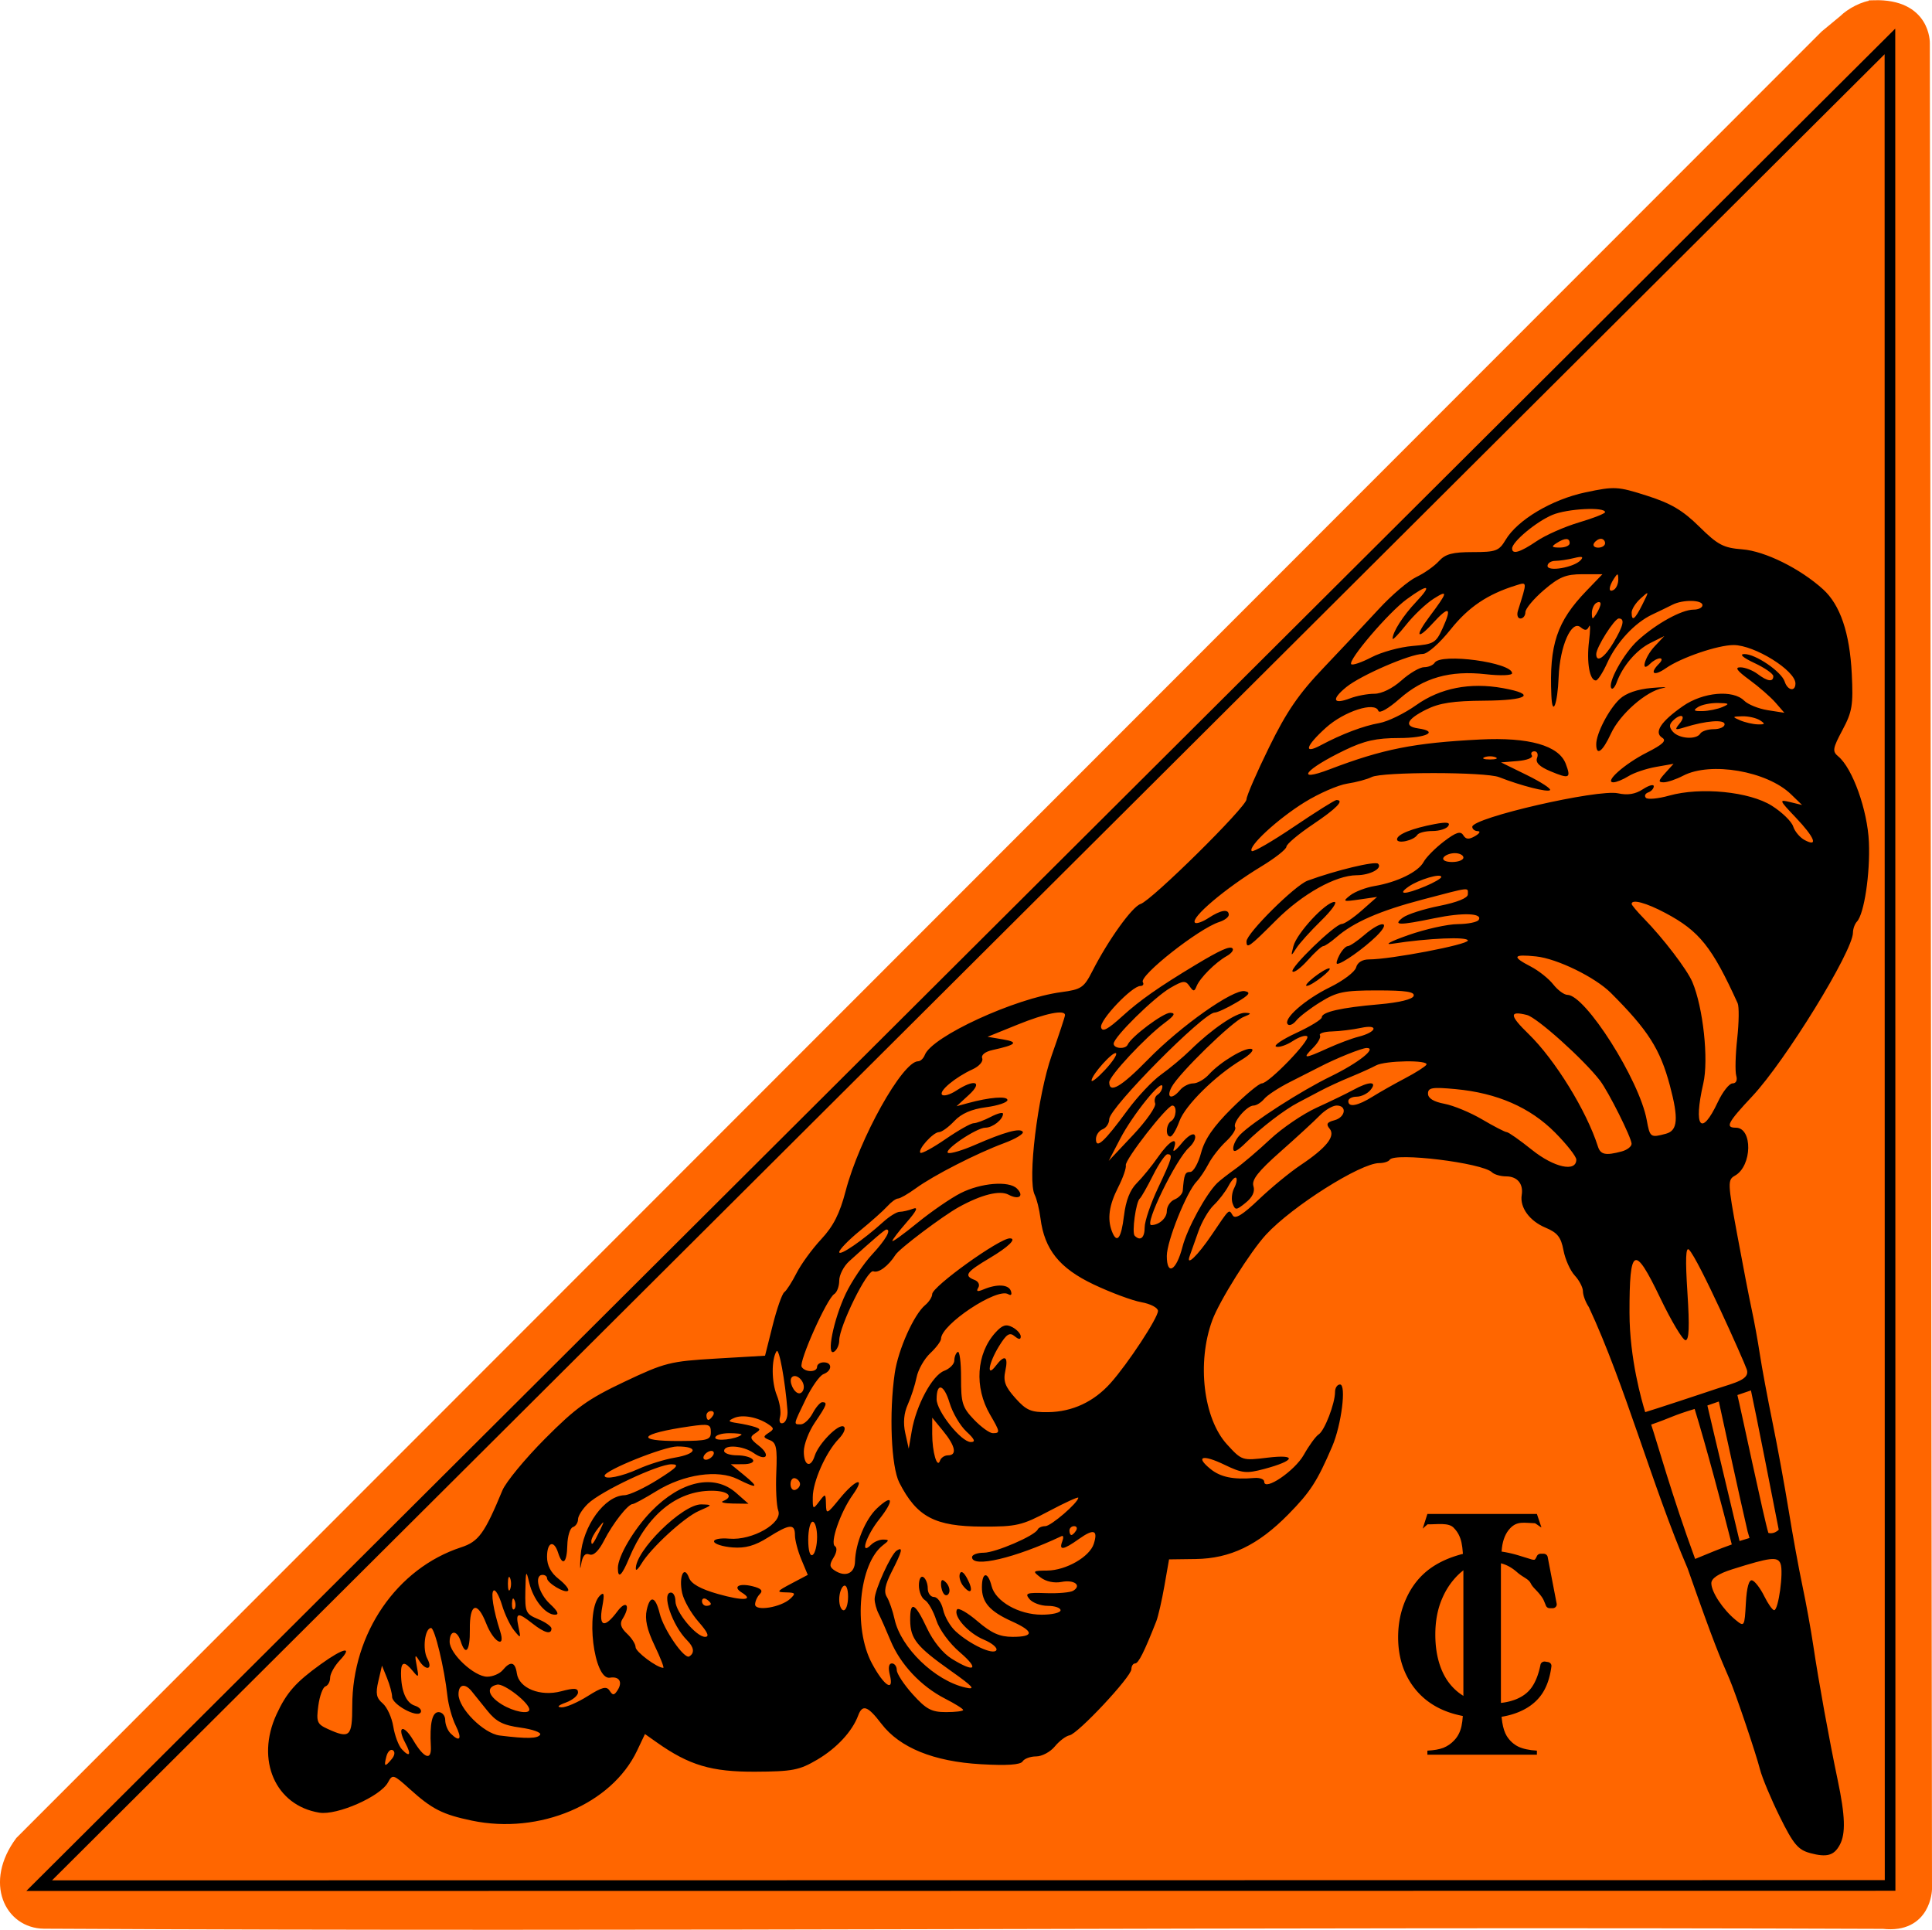 <?xml version="1.0" encoding="UTF-8" standalone="no"?>
<!-- Created with Inkscape (http://www.inkscape.org/) -->

<svg
   xmlns:dc="http://purl.org/dc/elements/1.1/"
   xmlns:cc="http://creativecommons.org/ns#"
   xmlns:rdf="http://www.w3.org/1999/02/22-rdf-syntax-ns#"
   xmlns:svg="http://www.w3.org/2000/svg"
   xmlns="http://www.w3.org/2000/svg"
   xmlns:sodipodi="http://sodipodi.sourceforge.net/DTD/sodipodi-0.dtd"
   xmlns:inkscape="http://www.inkscape.org/namespaces/inkscape"
   width="176.347mm"
   height="176.116mm"
   viewBox="0 0 624.853 624.032"
   id="svg17897"
   version="1.1"
   inkscape:version="0.91 r13725"
   sodipodi:docname="L2_1924.svg">
  <defs
     id="defs17899" />
  <sodipodi:namedview
     id="base"
     pagecolor="#ffffff"
     bordercolor="#666666"
     borderopacity="1.0"
     inkscape:pageopacity="0.0"
     inkscape:pageshadow="2"
     inkscape:zoom="0.35"
     inkscape:cx="-168.25399"
     inkscape:cy="355.50195"
     inkscape:document-units="px"
     inkscape:current-layer="layer1"
     showgrid="false"
     fit-margin-top="0"
     fit-margin-left="0"
     fit-margin-right="0"
     fit-margin-bottom="0"
     inkscape:window-width="1680"
     inkscape:window-height="997"
     inkscape:window-x="1672"
     inkscape:window-y="-8"
     inkscape:window-maximized="1" />
  <g
     inkscape:label="1. réteg"
     inkscape:groupmode="layer"
     id="layer1"
     transform="translate(115.317,-263.832)">
    <g
       id="g9012"
       transform="translate(-165.887,165.455)">
      <path
         style="opacity:1;fill:#ff6600;fill-opacity:1;fill-rule:nonzero;stroke:#ff6600;stroke-width:3.347;stroke-linejoin:miter;stroke-miterlimit:4;stroke-dasharray:none;stroke-dashoffset:0;stroke-opacity:1"
         d="m 656.61,100.121 c -3.139,0.129 -7.506,2.476 -9.728,4.698 l -6.05,5.009 C 446.264,304.491 251.696,499.154 57.126,693.814 c -9.927,13.408 -3.396,26.475 7.697,26.574 200.71,1.062 396.9,-0.718 594.829,0.053 13.892,1.535 14.097,-11.183 14.097,-11.183 l -0.698,-596.866 c 0,0 0.389,-12.763 -16.441,-12.271 z"
         id="path9014"
         inkscape:connector-curvature="0"
         sodipodi:nodetypes="ccccccccc" />
      <g
         style="fill:#000000"
         transform="matrix(1.419,0,0,1.46,46.243,-539.565)"
         id="g9016">
        <g
           style="font-style:normal;font-variant:normal;font-weight:normal;font-stretch:normal;font-size:80px;line-height:125%;font-family:'Baskerville Old Face';-inkscape-font-specification:'Baskerville Old Face';letter-spacing:0px;word-spacing:0px;fill:#000000;fill-opacity:1;stroke:none;stroke-width:1px;stroke-linecap:butt;stroke-linejoin:miter;stroke-opacity:1"
           id="g9018">
          <path
             style="fill:#000000"
             d="m 353.344,772.27 1.031,2.974 c -0.143,0.008 -1.359,-0.935 -1.496,-0.925 -2.474,-0.065 -4.015,-0.53 -5.628,1.115 -1.016,1.042 -1.641,2.487 -1.875,4.336 -0.156,1.38 -0.234,2.969 -0.234,4.766 l 0,28.789 c 0,2.161 0.104,3.867 0.312,5.117 0.208,1.25 0.547,2.253 1.016,3.008 0.677,1.042 1.549,1.823 2.617,2.344 1.068,0.495 2.487,0.794 4.258,0.898 l 0,0.898 -24.961,0 0,-0.898 c 1.51,-0.078 2.721,-0.286 3.633,-0.625 0.938,-0.365 1.758,-0.911 2.461,-1.641 0.833,-0.833 1.393,-1.888 1.68,-3.164 0.286,-1.276 0.43,-3.255 0.43,-5.938 l 0,-28.789 c 0,-2.682 -0.143,-4.661 -0.43,-5.938 -0.286,-1.276 -0.846,-2.331 -1.68,-3.164 -1.146,-1.38 -4.012,-0.801 -6.051,-0.877 -0.029,-0.002 -1.114,0.966 -1.114,0.966 l 1.071,-3.253 z"
             id="path9020"
             inkscape:connector-curvature="0"
             sodipodi:nodetypes="cccccsssccccccccssssccccc" />
        </g>
        <g
           style="font-style:normal;font-variant:normal;font-weight:normal;font-stretch:normal;font-size:50.512px;line-height:125%;font-family:'Baskerville Old Face';-inkscape-font-specification:'Baskerville Old Face';letter-spacing:0px;word-spacing:0px;fill:#000000;fill-opacity:1;stroke:none;stroke-width:1px;stroke-linecap:butt;stroke-linejoin:miter;stroke-opacity:1"
           id="g9022">
          <path
             transform="matrix(1.104,0,0,1,-37.127,0)"
             d="m 343.676,780.391 c -2.185,10e-6 -4.371,0.371 -6.541,1.105 -2.151,0.717 -4.025,1.699 -5.607,2.951 a 0.856,0.856 0 0 0 -0.002,0.002 c -2.059,1.64 -3.658,3.814 -4.791,6.475 -1.133,2.644 -1.697,5.537 -1.697,8.648 0,4.065 0.969,7.633 2.926,10.629 a 0.856,0.856 0 0 0 0.002,0.002 c 1.958,2.981 4.722,5.074 8.191,6.213 a 0.856,0.856 0 0 0 0.002,0.002 c 2.159,0.703 4.423,1.053 6.777,1.053 2.523,0 4.776,-0.401 6.74,-1.225 l 0.004,-0.002 c 1.98,-0.824 3.581,-2.044 4.73,-3.643 1.214,-1.685 1.951,-3.893 2.275,-6.59 a 0.856,0.856 0 0 0 -0.705,-0.945 l -0.568,-0.098 a 0.856,0.856 0 0 0 -0.986,0.689 c -0.412,2.236 -1.074,3.96 -1.932,5.188 a 0.856,0.856 0 0 0 -0.002,0.002 c -0.725,1.044 -1.739,1.861 -3.111,2.465 -1.377,0.59 -2.942,0.893 -4.719,0.893 -3.551,0 -6.267,-1.182 -8.383,-3.604 a 0.856,0.856 0 0 0 -0.002,-0.004 c -1.143,-1.295 -2.023,-2.917 -2.635,-4.893 -0.612,-1.976 -0.926,-4.214 -0.926,-6.725 0,-2.954 0.456,-5.559 1.348,-7.828 a 0.856,0.856 0 0 0 0.002,-0.002 c 0.63,-1.622 1.434,-3.051 2.414,-4.295 a 0.856,0.856 0 0 0 0.004,-0.004 c 0.982,-1.263 2.02,-2.201 3.111,-2.844 a 0.856,0.856 0 0 0 0.002,-0.002 c 1.218,-0.719 2.664,-1.09 4.398,-1.09 1.142,0 2.14,0.182 3.012,0.531 0.87,0.348 1.735,0.914 2.592,1.725 0.686,0.649 1.341,1.034 1.822,1.381 0.481,0.347 0.783,0.622 1.027,1.148 a 0.856,0.856 0 0 0 0.002,0.002 c 0.318,0.68 0.853,1.166 1.396,1.816 0.544,0.651 1.07,1.375 1.291,1.98 a 0.856,0.856 0 0 0 0.01,0.025 c 0.094,0.235 0.232,0.594 0.412,1.07 a 0.856,0.856 0 0 0 0.801,0.553 l 0.568,0 a 0.856,0.856 0 0 0 0.842,-1.006 l -1.859,-10.355 a 0.856,0.856 0 0 0 -0.842,-0.705 l -0.592,0 a 0.856,0.856 0 0 0 -0.785,0.514 c -0.147,0.338 -0.268,0.557 -0.322,0.639 -0.128,0.167 -0.156,0.18 -0.322,0.18 -0.152,0 -0.407,-0.045 -0.736,-0.168 a 0.856,0.856 0 0 0 -0.033,-0.012 l -2.014,-0.664 -0.008,-0.002 c -2.291,-0.78 -4.486,-1.178 -6.582,-1.178 z"
             id="path9024"
             style="fill:#000000"
             inkscape:original="M 343.67578 781.24609 C 341.58755 781.24609 339.49839 781.5996 337.41016 782.30664 C 335.33837 782.99723 333.55488 783.93526 332.05859 785.11914 C 330.11834 786.66476 328.60671 788.71114 327.52148 791.25977 C 326.43626 793.79196 325.89258 796.56324 325.89258 799.57227 C 325.89258 803.5021 326.82166 806.88782 328.67969 809.73242 C 330.53772 812.56058 333.11884 814.5183 336.42383 815.60352 C 338.49562 816.27767 340.66645 816.61523 342.93555 816.61523 C 345.36908 816.61523 347.50607 816.22789 349.34766 815.45508 C 351.20569 814.68227 352.66251 813.56497 353.71484 812.10156 C 354.81651 810.57238 355.52353 808.50812 355.83594 805.91016 L 355.26758 805.8125 C 354.84007 808.13093 354.14899 809.97119 353.19531 811.33594 C 352.37317 812.51982 351.21504 813.4419 349.71875 814.09961 C 348.22246 814.74088 346.53658 815.06055 344.66211 815.06055 C 340.91316 815.06055 337.90388 813.76202 335.63477 811.16406 C 334.40156 809.76643 333.46549 808.03077 332.82422 805.95898 C 332.18295 803.88719 331.86133 801.56199 331.86133 798.98047 C 331.86133 795.93856 332.33034 793.22404 333.26758 790.83984 C 333.92529 789.14623 334.7727 787.64159 335.80859 786.32617 C 336.84448 784.9943 337.96178 783.97657 339.16211 783.26953 C 340.52686 782.46384 342.13806 782.06055 343.99609 782.06055 C 345.2293 782.06055 346.3396 782.25771 347.32617 782.65234 C 348.31274 783.04697 349.26671 783.67931 350.1875 784.55078 C 351.40427 785.70177 352.58529 785.95864 353.22656 787.33984 C 353.5883 788.11264 355.36786 789.62852 355.94336 791.20703 C 356.04201 791.45367 356.18046 791.81613 356.36133 792.29297 L 356.92969 792.29297 L 355.07031 781.9375 L 354.47852 781.9375 C 354.31409 782.31568 354.17369 782.58557 354.05859 782.75 C 353.79551 783.0953 353.4599 783.26953 353.04883 783.26953 C 352.75286 783.26953 352.40635 783.19487 352.01172 783.04688 L 349.99023 782.38086 C 347.77046 781.62449 345.66535 781.24609 343.67578 781.24609 z "
             inkscape:radius="0.85619277"
             sodipodi:type="inkscape:offset" />
        </g>
      </g>
      <path
         inkscape:connector-curvature="0"
         id="path9026"
         d="m 635.976,697.592 c -3.86,-1.035 -5.406,-2.887 -9.759,-11.695 -2.845,-5.756 -5.737,-12.672 -6.428,-15.368 -1.348,-5.265 -7.86,-24.532 -9.883,-29.243 -3.176,-7.396 -4.679,-10.543 -13.518,-35.729 -11.367,-26.462 -20.219,-59.341 -31.945,-84.501 -1.052,-1.553 -1.912,-3.848 -1.912,-5.099 0,-1.251 -1.192,-3.555 -2.65,-5.119 -1.457,-1.564 -3.098,-5.233 -3.646,-8.153 -0.799,-4.258 -1.952,-5.708 -5.825,-7.327 -5.147,-2.151 -8.341,-6.537 -7.682,-10.549 0.595,-3.622 -1.421,-6.029 -5.051,-6.029 -1.765,0 -3.821,-0.595 -4.569,-1.322 -3.142,-3.053 -31.547,-6.529 -33.081,-4.047 -0.365,0.591 -1.894,1.074 -3.399,1.074 -6.038,0 -28.159,13.98 -36.594,23.127 -5.104,5.535 -15.073,21.418 -17.386,27.701 -5.037,13.682 -2.882,31.795 4.779,40.159 4.788,5.227 4.907,5.266 13.077,4.271 9.67,-1.178 9.045,0.96 -1.068,3.654 -5.759,1.534 -7.128,1.391 -12.777,-1.338 -7.181,-3.47 -9.645,-2.75 -4.597,1.342 3.262,2.644 7.384,3.491 14.159,2.909 1.772,-0.152 3.221,0.381 3.221,1.186 0,3.225 9.878,-3.467 12.805,-8.675 1.702,-3.029 3.87,-6.004 4.818,-6.61 1.912,-1.224 5.286,-9.989 5.286,-13.733 0,-1.322 0.727,-2.404 1.616,-2.404 2.102,0 0.447,13.088 -2.533,20.028 -4.869,11.339 -7.056,14.721 -14.236,22.016 -9.769,9.926 -18.755,14.246 -29.945,14.396 l -8.587,0.115 -1.505,8.591 c -0.828,4.725 -2.012,9.879 -2.631,11.454 -3.872,9.844 -5.758,13.602 -6.828,13.602 -0.668,0 -1.214,0.835 -1.214,1.856 0,2.434 -17.277,20.903 -20.01,21.391 -1.162,0.208 -3.303,1.827 -4.757,3.599 -1.454,1.772 -4.17,3.221 -6.035,3.221 -1.865,0 -3.841,0.729 -4.392,1.619 -0.677,1.096 -5.039,1.389 -13.5,0.906 -15.261,-0.87 -26.26,-5.346 -32.167,-13.091 -4.402,-5.771 -6.121,-6.385 -7.5,-2.679 -1.921,5.163 -6.936,10.577 -13.235,14.29 -5.789,3.412 -7.998,3.84 -20.105,3.899 -14.104,0.069 -21.324,-2.08 -31.772,-9.458 l -3.853,-2.72 -2.543,5.359 c -8.226,17.336 -31.556,27.215 -53.448,22.634 -9.507,-1.989 -12.886,-3.708 -20.095,-10.221 -5.263,-4.755 -5.573,-4.849 -7.024,-2.139 -2.433,4.546 -16.448,10.724 -22.209,9.789 -14.237,-2.31 -20.654,-17.048 -13.842,-31.79 3.251,-7.035 6.203,-10.379 14.329,-16.227 7.384,-5.314 10.561,-5.948 6.12,-1.22 -1.712,1.823 -3.113,4.346 -3.113,5.608 0,1.262 -0.686,2.523 -1.524,2.802 -0.838,0.279 -1.872,3.099 -2.296,6.265 -0.695,5.185 -0.395,5.929 3.023,7.486 7.169,3.266 7.956,2.532 7.956,-7.426 0,-23.501 14.419,-44.511 35.204,-51.298 5.674,-1.852 7.577,-4.476 13.358,-18.413 1.116,-2.691 7.318,-10.211 13.783,-16.711 9.982,-10.037 13.848,-12.811 25.648,-18.401 13.111,-6.211 14.785,-6.634 29.703,-7.51 l 15.809,-0.928 2.462,-9.798 c 1.354,-5.389 3.047,-10.221 3.763,-10.738 0.715,-0.517 2.499,-3.3 3.964,-6.185 1.465,-2.884 5.056,-7.809 7.979,-10.944 3.927,-4.211 5.985,-8.264 7.879,-15.517 4.445,-17.019 18.412,-42.031 23.47,-42.031 0.754,0 1.725,-0.923 2.158,-2.051 2.291,-5.969 29.132,-18.317 44.149,-20.309 6.453,-0.856 7.307,-1.431 10.022,-6.753 5.152,-10.098 12.895,-20.886 15.609,-21.747 3.596,-1.141 34.259,-31.427 34.259,-33.838 0,-1.069 3.283,-8.637 7.296,-16.816 5.689,-11.597 9.581,-17.27 17.675,-25.762 5.708,-5.989 13.744,-14.542 17.857,-19.005 4.113,-4.464 9.562,-9.105 12.11,-10.314 2.548,-1.209 5.825,-3.517 7.284,-5.128 2.09,-2.31 4.407,-2.93 10.94,-2.93 7.519,0 8.505,-0.365 10.63,-3.937 3.855,-6.481 14.962,-13.084 25.883,-15.388 9.392,-1.982 10.372,-1.927 19.872,1.104 7.745,2.471 11.544,4.718 16.888,9.986 6.013,5.928 7.795,6.868 13.93,7.347 7.314,0.571 18.683,6.197 26.101,12.916 5.556,5.033 8.639,14.103 9.295,27.347 0.5,10.1 0.145,12.246 -3.007,18.157 -3.189,5.98 -3.335,6.901 -1.358,8.541 4.618,3.832 9.461,17.382 9.904,27.71 0.436,10.162 -1.527,23.218 -3.865,25.7 -0.705,0.748 -1.286,2.359 -1.292,3.579 -0.03,6.016 -21.878,41.518 -32.553,52.896 -7.974,8.5 -8.853,10.173 -5.343,10.173 5.518,0 5.308,12.387 -0.263,15.505 -2.409,1.348 -2.373,2.293 0.726,19.087 1.793,9.718 3.909,20.645 4.701,24.284 0.792,3.639 1.966,10.082 2.608,14.318 0.642,4.236 2.486,14.145 4.098,22.02 1.612,7.875 3.973,20.761 5.248,28.636 1.275,7.875 3.276,18.828 4.446,24.34 1.17,5.512 2.749,14.21 3.51,19.329 1.701,11.451 5.138,30.379 7.898,43.487 2.422,11.504 2.609,17.263 0.68,20.869 -1.876,3.506 -4.184,4.15 -9.638,2.688 z M 177.278,667.186 c 0.989,-1.192 1.128,-2.359 0.338,-2.847 -0.736,-0.455 -1.674,0.454 -2.083,2.02 -0.882,3.374 -0.513,3.549 1.745,0.827 z m 4.424,-5.095 c -2.939,-5.492 -0.671,-6.389 2.512,-0.994 3.501,5.934 5.963,6.807 5.705,2.024 -0.403,-7.461 0.416,-11.096 2.498,-11.096 1.181,0 2.148,1.16 2.148,2.577 0,1.417 0.773,3.35 1.718,4.295 3.043,3.043 3.848,1.834 1.676,-2.518 -1.162,-2.33 -2.376,-6.679 -2.697,-9.664 -0.952,-8.853 -4.093,-21.894 -5.274,-21.894 -2.005,0 -2.851,6.846 -1.223,9.889 1.967,3.675 -0.534,4.123 -2.741,0.491 -1.221,-2.009 -1.358,-1.655 -0.689,1.79 0.754,3.889 0.64,4.059 -1.212,1.79 -2.747,-3.365 -3.881,-3.155 -3.858,0.716 0.035,5.739 1.661,9.55 4.451,10.436 1.501,0.477 2.362,1.462 1.912,2.19 -1.146,1.854 -9.246,-2.572 -9.246,-5.053 0,-1.11 -0.736,-3.831 -1.636,-6.048 l -1.636,-4.031 -1.172,5.011 c -0.94,4.019 -0.663,5.444 1.397,7.194 1.413,1.201 2.955,4.564 3.427,7.473 0.472,2.91 1.708,6.211 2.745,7.337 2.574,2.792 3.187,1.807 1.194,-1.917 z m 43.563,-2.772 c 0.441,-0.713 -2.413,-1.739 -6.342,-2.28 -5.667,-0.779 -7.892,-1.917 -10.761,-5.504 -1.989,-2.487 -4.277,-5.327 -5.084,-6.311 -2.181,-2.662 -4.217,-2.167 -4.217,1.024 0,4.559 8.117,12.688 13.317,13.337 8.762,1.094 12.29,1.022 13.087,-0.267 z m -3.496,-8.119 c 0,-2.17 -8.171,-8.521 -10.38,-8.068 -3.69,0.756 -3.052,3.597 1.432,6.377 3.839,2.38 8.949,3.346 8.949,1.691 z m 140.314,0.139 c 0,-0.378 -2.625,-2.026 -5.833,-3.663 -7.781,-3.969 -14.464,-11.067 -17.636,-18.728 -1.428,-3.45 -3.175,-7.392 -3.882,-8.76 -0.707,-1.367 -1.285,-3.497 -1.285,-4.732 0,-2.922 5.299,-14.541 7.155,-15.688 2.123,-1.312 1.775,0.161 -1.599,6.776 -2.19,4.293 -2.639,6.581 -1.614,8.223 0.781,1.251 1.91,4.502 2.508,7.225 2.025,9.222 13.053,19.857 22.901,22.086 3.494,0.791 2.605,-0.225 -4.769,-5.447 -11.018,-7.802 -13.024,-10.304 -13.083,-16.314 -0.063,-6.47 1.543,-5.728 5.397,2.493 2.004,4.276 5.155,8.179 8.044,9.964 7.523,4.65 9.066,3.415 2.624,-2.099 -3.389,-2.901 -6.618,-7.299 -7.619,-10.38 -0.956,-2.94 -2.613,-5.861 -3.683,-6.491 -1.07,-0.63 -1.945,-2.762 -1.945,-4.738 0,-2.031 0.623,-3.208 1.432,-2.708 0.787,0.487 1.432,2.135 1.432,3.664 0,1.528 0.915,2.779 2.034,2.779 1.119,0 2.441,1.852 2.938,4.116 0.497,2.264 2.32,5.41 4.051,6.991 4.659,4.257 12.142,7.737 13.146,6.112 0.47,-0.761 -1.342,-2.301 -4.027,-3.423 -5.082,-2.123 -9.986,-7.64 -8.675,-9.76 0.416,-0.673 3.405,1.042 6.641,3.813 4.504,3.855 7.167,5.037 11.354,5.037 7.025,0 6.949,-1.761 -0.215,-4.992 -7.222,-3.257 -9.769,-6.165 -9.734,-11.115 0.034,-4.937 1.924,-5.126 3.132,-0.314 1.242,4.951 8.779,9.25 16.224,9.257 3.347,0.003 6.085,-0.639 6.085,-1.426 0,-0.787 -1.854,-1.432 -4.12,-1.432 -2.266,0 -4.935,-0.982 -5.93,-2.181 -1.584,-1.909 -0.917,-2.15 5.334,-1.928 3.929,0.139 7.897,-0.213 8.817,-0.781 2.833,-1.751 0.303,-3.649 -3.798,-2.848 -2.337,0.456 -5.021,-0.114 -6.745,-1.433 -2.74,-2.096 -2.647,-2.193 2.148,-2.242 6.076,-0.062 13.705,-4.446 15.037,-8.64 1.43,-4.506 -0.015,-4.982 -4.795,-1.579 -5.042,3.59 -6.558,3.814 -5.4,0.798 0.469,-1.222 0.377,-1.997 -0.205,-1.722 -15.058,7.118 -28.977,10.388 -28.977,6.808 0,-0.787 1.701,-1.432 3.781,-1.432 3.789,0 16.561,-5.5 17.457,-7.517 0.263,-0.591 1.368,-1.074 2.456,-1.074 1.833,0 10.668,-7.615 10.668,-9.195 0,-0.386 -4.276,1.568 -9.503,4.34 -8.721,4.626 -10.489,5.038 -21.48,4.997 -15.442,-0.057 -21.208,-3.103 -26.896,-14.206 -2.64,-5.152 -3.362,-22.535 -1.474,-35.451 1.111,-7.598 6.196,-18.953 9.845,-21.981 1.243,-1.031 2.259,-2.625 2.259,-3.542 0,-2.432 21.713,-18.028 25.1,-18.028 2.406,0 -0.406,2.754 -6.515,6.381 -7.615,4.521 -8.432,5.699 -4.892,7.058 1.272,0.488 1.789,1.587 1.197,2.544 -0.74,1.197 -0.247,1.351 1.699,0.532 4.398,-1.85 8.124,-1.637 8.866,0.507 0.406,1.172 0.05,1.595 -0.866,1.028 -3.594,-2.221 -21.725,9.811 -21.725,14.417 0,0.768 -1.577,2.877 -3.505,4.688 -1.928,1.811 -3.909,5.306 -4.402,7.766 -0.493,2.46 -1.768,6.406 -2.832,8.769 -1.287,2.857 -1.563,5.973 -0.824,9.307 l 1.111,5.011 0.983,-5.727 c 1.423,-8.297 6.634,-17.978 10.459,-19.433 1.819,-0.691 3.307,-2.202 3.307,-3.356 0,-1.154 0.495,-2.404 1.099,-2.778 0.605,-0.374 1.088,3.41 1.074,8.408 -0.023,8.12 0.422,9.556 4.18,13.481 2.313,2.416 5.051,4.393 6.085,4.393 2.45,0 2.392,-0.391 -0.885,-6.003 -5.152,-8.823 -4.443,-19.688 1.729,-26.514 2.231,-2.468 3.451,-2.851 5.529,-1.739 1.466,0.785 2.666,2.127 2.666,2.984 0,1.072 -0.622,1.04 -1.999,-0.102 -1.6,-1.328 -2.599,-0.687 -5.011,3.215 -3.392,5.488 -4.203,10.519 -1.019,6.326 2.828,-3.726 4.079,-3.04 3.045,1.669 -0.734,3.342 -0.088,5.102 3.234,8.821 3.565,3.99 5.067,4.632 10.641,4.548 7.837,-0.118 14.775,-3.362 20.198,-9.443 5.601,-6.281 15.297,-21.044 15.297,-23.291 0,-1.025 -2.41,-2.291 -5.369,-2.819 -2.953,-0.527 -9.912,-3.117 -15.465,-5.755 -11.034,-5.243 -15.876,-11.272 -17.17,-21.378 -0.364,-2.845 -1.203,-6.255 -1.864,-7.577 -2.394,-4.79 0.948,-32.216 5.496,-45.102 2.367,-6.707 4.304,-12.569 4.304,-13.026 0,-1.863 -6.247,-0.608 -15.377,3.09 l -9.68,3.92 5.011,0.846 c 5.154,0.87 4.304,1.739 -3.352,3.424 -2.462,0.542 -3.794,1.608 -3.375,2.701 0.381,0.993 -1.01,2.583 -3.091,3.533 -5.606,2.559 -11.044,7.088 -9.893,8.239 0.554,0.554 2.616,-0.046 4.582,-1.334 5.911,-3.873 8.772,-2.932 4.112,1.352 l -4.017,3.694 3.579,-0.979 c 7.097,-1.942 12.886,-2.401 12.886,-1.022 0,0.772 -3.117,1.817 -6.927,2.323 -4.718,0.626 -7.993,2.054 -10.272,4.48 -1.84,1.959 -4.056,3.561 -4.925,3.561 -1.884,0 -7.017,5.699 -6.026,6.69 0.38,0.38 4.042,-1.614 8.138,-4.431 4.096,-2.817 8.18,-5.127 9.076,-5.131 0.896,-0.004 3.401,-0.933 5.566,-2.063 2.166,-1.13 3.937,-1.577 3.937,-0.993 0,1.846 -3.349,4.497 -5.681,4.497 -2.933,0 -13.994,7.521 -12.026,8.177 0.831,0.277 4.672,-0.875 8.535,-2.56 9.708,-4.233 14.734,-5.61 15.567,-4.263 0.388,0.629 -2.341,2.275 -6.066,3.659 -8.875,3.298 -22.788,10.411 -28.511,14.578 -2.507,1.825 -5.102,3.318 -5.767,3.318 -0.665,0 -2.222,1.128 -3.461,2.506 -1.238,1.378 -5.247,4.954 -8.909,7.946 -3.662,2.992 -6.657,6.085 -6.657,6.874 0,1.443 7.683,-3.826 14.303,-9.809 1.961,-1.772 4.324,-3.221 5.252,-3.221 0.928,0 2.867,-0.445 4.31,-0.989 1.797,-0.678 1.157,0.691 -2.031,4.345 -2.559,2.934 -4.653,5.669 -4.653,6.079 0,0.41 3.659,-2.236 8.13,-5.878 4.472,-3.643 10.736,-7.952 13.921,-9.577 6.56,-3.347 15.658,-4.092 18.255,-1.495 2.423,2.423 0.602,3.759 -2.708,1.987 -2.845,-1.523 -8.791,-0.042 -16.121,4.015 -5.219,2.888 -19.145,13.38 -20.434,15.394 -2.348,3.67 -5.496,6.014 -7.198,5.361 -1.907,-0.732 -11.026,17.769 -11.026,22.371 0,1.432 -0.742,3.063 -1.65,3.624 -2.611,1.614 -0.197,-10.434 3.757,-18.748 1.872,-3.937 5.708,-9.646 8.523,-12.686 4.442,-4.796 6.315,-8.075 4.612,-8.075 -0.474,0 -4.432,3.38 -12.021,10.264 -1.772,1.607 -3.221,4.428 -3.221,6.267 0,1.84 -0.728,3.794 -1.617,4.344 -2.391,1.477 -11.533,21.924 -10.53,23.548 1.131,1.83 4.988,1.801 4.988,-0.038 0,-0.787 0.966,-1.432 2.148,-1.432 2.826,0 2.764,2.717 -0.086,3.811 -1.229,0.472 -3.806,4.116 -5.727,8.098 -4.091,8.481 -4.024,8.136 -1.587,8.136 1.048,0 2.768,-1.611 3.821,-3.579 1.054,-1.969 2.451,-3.579 3.105,-3.579 1.806,0 1.497,0.852 -2.39,6.579 -1.969,2.901 -3.579,7.118 -3.579,9.37 0,4.621 2.225,5.499 3.529,1.392 1.254,-3.951 7.706,-10.487 9.349,-9.471 0.81,0.5 0.123,2.213 -1.61,4.018 -4.146,4.317 -8.334,13.728 -8.372,18.811 -0.03,4.008 0.07,4.077 2.071,1.432 2.031,-2.685 2.105,-2.658 2.196,0.8 0.09,3.451 0.252,3.386 4.48,-1.79 5.169,-6.327 8.516,-7.264 4.176,-1.168 -3.986,5.597 -7.433,15.548 -5.747,16.589 0.773,0.478 0.592,2.004 -0.435,3.66 -1.439,2.323 -1.369,3.094 0.387,4.227 3.474,2.243 6.436,0.918 6.536,-2.925 0.155,-5.92 3.361,-13.681 7.101,-17.196 5.222,-4.906 5.66,-2.653 0.698,3.59 -4.239,5.334 -6.326,11.915 -2.596,8.184 0.945,-0.945 2.717,-1.698 3.937,-1.673 1.97,0.04 1.962,0.242 -0.066,1.79 -7.777,5.935 -9.749,26.756 -3.618,38.218 3.937,7.36 7.254,9.504 5.811,3.756 -0.585,-2.329 -0.34,-3.72 0.653,-3.72 0.873,0 1.587,0.965 1.587,2.144 0,1.179 2.33,4.723 5.178,7.875 4.35,4.814 6.067,5.731 10.738,5.731 3.058,0 5.561,-0.309 5.561,-0.687 z m -6.115,-37.404 c -0.574,-0.574 -1.044,-2.032 -1.044,-3.239 0,-1.612 0.424,-1.772 1.593,-0.603 0.876,0.876 1.346,2.334 1.044,3.239 -0.302,0.906 -1.019,1.177 -1.593,0.603 z m 6.184,-2.632 c -0.974,-1.174 -1.496,-2.959 -1.16,-3.968 0.387,-1.161 1.268,-0.607 2.399,1.506 2.105,3.933 1.303,5.525 -1.239,2.462 z m -121.552,35.575 c 4.71,-2.973 6.136,-3.331 7.13,-1.79 1.029,1.595 1.473,1.569 2.58,-0.152 1.709,-2.658 0.548,-4.552 -2.478,-4.044 -5.228,0.878 -8.011,-21.877 -3.246,-26.534 1.369,-1.338 1.532,-0.547 0.759,3.664 -1.187,6.46 0.726,7.019 4.894,1.432 2.947,-3.951 4.366,-1.827 1.65,2.469 -0.941,1.487 -0.511,2.879 1.454,4.709 1.534,1.429 2.789,3.4 2.789,4.381 0,1.504 6.947,6.696 8.961,6.696 0.354,0 -0.916,-3.259 -2.822,-7.242 -2.452,-5.124 -3.195,-8.478 -2.538,-11.467 1.083,-4.93 2.838,-4.447 4.206,1.156 1.261,5.162 7.942,14.859 9.552,13.864 1.8,-1.113 1.549,-2.971 -0.708,-5.227 -4.827,-4.827 -8.398,-15.424 -5.197,-15.424 0.787,0 1.432,1.239 1.432,2.754 0,3.478 6.701,11.564 9.582,11.564 1.521,0 0.883,-1.465 -2.138,-4.905 -2.369,-2.698 -4.738,-6.87 -5.266,-9.272 -1.16,-5.282 0.622,-9.234 2.218,-4.919 0.722,1.951 3.715,3.626 9.34,5.226 8.104,2.305 11.844,2.089 7.74,-0.448 -3.063,-1.893 -0.902,-3.144 3.515,-2.036 2.744,0.689 3.411,1.409 2.317,2.504 -0.845,0.845 -1.537,2.358 -1.537,3.362 0,2.327 8.397,0.953 11.403,-1.865 1.815,-1.702 1.624,-1.974 -1.432,-2.029 -3.177,-0.057 -3,-0.342 1.769,-2.861 l 5.297,-2.798 -2.076,-4.968 c -1.142,-2.732 -2.076,-6.277 -2.076,-7.877 0,-3.818 -1.715,-3.67 -8.714,0.748 -4.229,2.67 -7.321,3.54 -11.451,3.221 -3.112,-0.24 -5.807,-1.078 -5.99,-1.862 -0.189,-0.81 1.945,-1.23 4.935,-0.973 7.415,0.639 17.303,-5.019 15.825,-9.055 -0.577,-1.575 -0.864,-7.135 -0.638,-12.355 0.345,-7.97 0.007,-9.646 -2.108,-10.457 -2.152,-0.826 -2.212,-1.163 -0.411,-2.321 1.851,-1.19 1.846,-1.531 -0.04,-2.799 -3.477,-2.339 -8.399,-3.243 -11.093,-2.038 -2.126,0.951 -1.963,1.204 1.071,1.656 1.969,0.294 4.528,0.859 5.687,1.257 1.856,0.636 1.856,0.886 0,2.088 -1.771,1.147 -1.583,1.773 1.178,3.915 4.03,3.127 2.527,5.312 -1.645,2.39 -3.409,-2.388 -9.516,-2.815 -9.516,-0.665 0,0.787 1.895,1.432 4.211,1.432 2.316,0 4.609,0.644 5.096,1.432 0.509,0.824 -0.822,1.435 -3.137,1.439 l -4.022,0.007 4.295,3.521 c 5.031,4.124 4.398,4.527 -2.054,1.308 -6.41,-3.197 -17.422,-1.585 -26.244,3.844 -3.753,2.309 -7.222,4.199 -7.708,4.199 -1.516,0 -6.388,6.203 -9.24,11.765 -1.775,3.462 -3.443,5.048 -4.772,4.538 -1.403,-0.538 -2.242,0.486 -2.679,3.268 -0.35,2.229 -0.422,0.969 -0.161,-2.799 0.668,-9.629 7.773,-19.448 14.2,-19.623 1.575,-0.043 6.407,-2.304 10.738,-5.024 6.316,-3.967 7.204,-4.953 4.488,-4.979 -4.307,-0.041 -22.795,8.67 -27.039,12.739 -1.772,1.699 -3.221,3.977 -3.221,5.062 0,1.085 -0.752,2.223 -1.671,2.529 -0.919,0.306 -1.724,2.935 -1.79,5.842 -0.13,5.779 -1.552,6.937 -2.983,2.43 -1.358,-4.278 -3.579,-3.454 -3.579,1.328 0,2.83 1.234,5.162 3.798,7.179 2.089,1.643 3.44,3.345 3.003,3.783 -0.962,0.962 -6.801,-2.509 -6.801,-4.043 0,-0.598 -0.644,-1.087 -1.432,-1.087 -2.842,0 -1.349,5.941 2.357,9.375 2.56,2.372 3.096,3.511 1.654,3.511 -3.097,0 -7.041,-4.888 -8.328,-10.322 -1.022,-4.312 -1.129,-4.089 -1.263,2.631 -0.137,6.866 0.133,7.459 4.149,9.122 2.362,0.979 4.295,2.345 4.295,3.037 0,2.039 -2.227,1.455 -6.118,-1.605 -4.82,-3.791 -5.552,-3.619 -4.55,1.074 0.812,3.804 0.763,3.841 -1.446,1.101 -1.258,-1.56 -3.008,-5.243 -3.89,-8.186 -0.882,-2.942 -2.084,-5.052 -2.673,-4.688 -1.023,0.632 -0.126,6.308 2.087,13.205 1.855,5.784 -2.129,3.538 -4.519,-2.547 -2.92,-7.435 -5.403,-6.508 -5.288,1.973 0.093,6.9 -1.371,8.782 -2.954,3.795 -1.197,-3.771 -3.579,-3.676 -3.579,0.141 0,3.9 7.959,11.313 12.146,11.313 1.789,0 4.055,-0.966 5.035,-2.148 2.509,-3.024 4.021,-2.672 4.554,1.06 0.688,4.825 7.575,7.608 14.351,5.799 4.214,-1.125 5.435,-1.04 5.435,0.379 0,1.006 -1.772,2.477 -3.937,3.267 -2.534,0.926 -3.034,1.478 -1.403,1.551 1.394,0.062 5.183,-1.559 8.421,-3.603 z m 9.805,-41.441 c 0,-3.77 5.193,-12.58 10.828,-18.37 9.586,-9.849 20.317,-12.183 27.392,-5.959 l 4.017,3.534 -5.011,-0.068 c -2.756,-0.037 -4.206,-0.393 -3.221,-0.79 3.661,-1.477 1.612,-3.347 -3.668,-3.347 -11.324,0 -20.876,7.809 -26.71,21.835 -2.367,5.691 -3.626,6.79 -3.626,3.164 z m 5.811,0.344 c -0.422,-5.734 15.189,-21.12 21.236,-20.931 3.65,0.114 3.63,0.163 -0.881,2.137 -4.754,2.08 -15.546,12.006 -18.565,17.075 -0.938,1.575 -1.743,2.348 -1.79,1.719 z m 361.072,3.647 c 0.897,0.299 2.636,2.582 3.863,5.073 1.227,2.491 2.675,4.544 3.218,4.562 1.385,0.046 3.092,-12.351 2.069,-15.019 -0.914,-2.382 -3.21,-2.119 -15.583,1.782 -4.526,1.427 -6.801,2.941 -6.801,4.525 0,2.819 3.755,8.501 7.831,11.849 2.853,2.344 2.916,2.241 3.34,-5.464 0.28,-5.086 1.007,-7.661 2.064,-7.309 z m -400.268,6.536 c -0.457,-1.142 -0.796,-0.803 -0.865,0.865 -0.062,1.509 0.276,2.355 0.752,1.879 0.476,-0.476 0.527,-1.711 0.113,-2.744 z m 107.837,-1.248 c 0,-2.555 -0.596,-4.011 -1.432,-3.495 -0.787,0.487 -1.432,2.458 -1.432,4.38 0,1.922 0.644,3.495 1.432,3.495 0.787,0 1.432,-1.971 1.432,-4.38 z m -44.385,2.317 c 0,-0.347 -0.644,-1.03 -1.432,-1.516 -0.787,-0.487 -1.432,-0.203 -1.432,0.631 0,0.834 0.644,1.516 1.432,1.516 0.787,0 1.432,-0.284 1.432,-0.631 z m -64.913,-8.317 c -0.397,-0.984 -0.722,-0.179 -0.722,1.79 0,1.969 0.325,2.774 0.722,1.79 0.397,-0.984 0.397,-2.595 0,-3.579 z m 395.111,-10.905 c -2.749,-10.925 -8.422,-32.229 -12.013,-43.821 -7.184,2.16 -7.511,2.797 -14.061,5.057 1.736,5.071 6.805,23.29 14.218,43.447 5.514,-2.243 6.887,-2.898 11.857,-4.682 z m -295.834,-2.424 c 0,-2.71 -0.644,-4.927 -1.432,-4.927 -0.787,0 -1.432,2.615 -1.432,5.812 0,3.51 0.567,5.461 1.432,4.927 0.787,-0.487 1.432,-3.102 1.432,-5.812 z m -70.272,-2.063 c 1.607,-3.375 1.578,-3.421 -0.522,-0.8 -1.225,1.529 -2.227,3.408 -2.227,4.176 0,1.819 0.661,1.007 2.749,-3.376 z m 371.213,0.252 c -2.917,-12.534 -7.118,-32.122 -9.299,-41.989 l -3.706,1.288 c 3.597,15.414 6.48,27.183 10.409,43.827 l 3.221,-0.984 z m 1.087,-45.575 c -1.985,0.682 -4.383,1.496 -4.383,1.496 0.878,3.34 8.702,40.507 10.018,44.572 0,0 1.714,0.61 3.355,-1.03 -1.284,-6.646 -7.754,-39.535 -8.99,-45.038 z m -218.269,45.324 c 0.487,-0.787 0.203,-1.432 -0.631,-1.432 -0.834,0 -1.516,0.644 -1.516,1.432 0,0.787 0.284,1.432 0.631,1.432 0.347,0 1.03,-0.644 1.516,-1.432 z M 309.322,578.288 c 0,-0.748 -0.693,-1.591 -1.539,-1.873 -0.847,-0.282 -1.539,0.561 -1.539,1.873 0,1.312 0.693,2.155 1.539,1.873 0.847,-0.282 1.539,-1.125 1.539,-1.873 z m -52.317,-4.883 c 3.237,-1.47 8.552,-3.123 11.812,-3.674 7.264,-1.227 7.81,-3.613 0.826,-3.613 -4.309,0 -23.534,7.725 -23.534,9.456 0,1.377 5.496,0.283 10.896,-2.169 z m 100.186,-4.424 c 2.996,0 2.385,-3.019 -1.595,-7.875 l -3.521,-4.295 -0.007,5.252 c -0.009,5.843 1.609,11.377 2.523,8.635 0.315,-0.945 1.485,-1.717 2.601,-1.717 z m -76.003,0 c 0.487,-0.787 0.241,-1.432 -0.547,-1.432 -0.787,0 -1.83,0.644 -2.317,1.432 -0.487,0.787 -0.241,1.432 0.547,1.432 0.787,0 1.83,-0.644 2.317,-1.432 z m -0.716,-7.521 c 0,-2.555 -0.653,-2.732 -6.801,-1.845 -16.46,2.375 -18.129,4.828 -3.221,4.735 9.003,-0.056 10.022,-0.35 10.022,-2.889 z m 9.903,0.877 c 0.328,-0.283 -1.444,-0.514 -3.937,-0.514 -2.494,0 -4.534,0.657 -4.534,1.459 0,1.284 6.761,0.53 8.471,-0.945 z m 72.741,-1.062 c -2.024,-1.876 -4.469,-6.043 -5.433,-9.26 -1.814,-6.055 -4.191,-6.72 -4.191,-1.173 0,3.883 7.952,13.844 11.052,13.844 1.649,0 1.267,-0.914 -1.428,-3.411 z m -57.856,-6.751 c -0.765,-9.803 -2.728,-20.448 -3.538,-19.189 -1.694,2.633 -1.642,9.977 0.102,14.275 0.949,2.339 1.416,5.436 1.038,6.883 -0.42,1.605 -0.034,2.404 0.989,2.05 0.922,-0.319 1.556,-2.127 1.409,-4.019 z m -24.072,1.572 c 0.487,-0.787 0.203,-1.432 -0.631,-1.432 -0.834,0 -1.516,0.644 -1.516,1.432 0,0.787 0.284,1.432 0.631,1.432 0.347,0 1.03,-0.644 1.516,-1.432 z m 312.168,-4.52 c 5.4,-1.759 9.992,-3.322 12.264,-4.071 6.132,-2.02 11.024,-3.031 9.887,-6.317 -1.063,-3.075 -15.639,-35.667 -18.672,-38.7 -1.057,-1.057 -1.211,3.097 -0.514,13.879 0.716,11.073 0.541,15.388 -0.623,15.388 -0.89,0 -4.589,-6.189 -8.22,-13.754 -8.312,-17.319 -9.92,-16.526 -9.893,4.88 0.019,14.993 4.02,28.661 5.08,32.14 0.971,-0.26 6.063,-1.938 10.691,-3.446 z m -282.817,-4.702 c 0,-2.28 -2.598,-4.407 -3.852,-3.153 -1.178,1.178 0.661,5.216 2.375,5.216 0.812,0 1.477,-0.928 1.477,-2.063 z m 122.469,-45.293 c 1.507,-5.908 7.653,-17.18 11.268,-20.668 0.861,-0.831 3.499,-2.885 5.861,-4.564 2.362,-1.679 7.435,-5.998 11.273,-9.597 3.838,-3.599 10.603,-8.192 15.034,-10.208 4.431,-2.015 9.766,-4.602 11.856,-5.747 5.172,-2.835 7.886,-2.803 5.506,0.065 -0.98,1.181 -2.992,2.148 -4.471,2.148 -1.479,0 -2.688,0.644 -2.688,1.432 0,2.125 3.033,1.563 7.875,-1.458 2.362,-1.475 7.081,-4.142 10.485,-5.929 3.404,-1.786 6.503,-3.754 6.885,-4.373 0.992,-1.606 -13.333,-1.398 -16.316,0.237 -1.367,0.749 -5.063,2.418 -8.213,3.708 -3.15,1.29 -7.524,3.305 -9.72,4.478 -2.196,1.173 -5.444,2.887 -7.219,3.809 -4.432,2.303 -11.89,8.02 -16.86,12.924 -2.902,2.864 -4.144,3.431 -4.144,1.892 0,-1.208 1.035,-3.232 2.3,-4.497 4.164,-4.164 19.651,-14.115 29.201,-18.763 8.95,-4.356 15.104,-9.209 11.677,-9.209 -1.572,0 -9.964,3.377 -15.258,6.139 -1.575,0.822 -5.837,2.988 -9.471,4.815 -3.634,1.826 -7.418,4.297 -8.408,5.49 -0.99,1.193 -2.545,2.169 -3.455,2.169 -2.177,0 -6.874,5.534 -5.957,7.018 0.393,0.636 -0.937,2.7 -2.956,4.586 -2.019,1.886 -4.562,5.14 -5.65,7.231 -1.088,2.091 -2.816,4.668 -3.841,5.727 -3.267,3.377 -9.658,19.298 -9.658,24.058 0,6.593 3.092,4.815 5.063,-2.912 z m 9.468,-3.903 c 5.892,-8.72 5.497,-8.355 6.787,-6.269 0.8,1.295 3.186,-0.165 8.401,-5.138 4.006,-3.821 10.072,-8.811 13.48,-11.089 8.444,-5.645 11.451,-9.417 9.44,-11.841 -1.2,-1.446 -0.842,-2.077 1.533,-2.698 3.605,-0.943 4.213,-4.772 0.758,-4.772 -1.288,0 -3.748,1.45 -5.468,3.221 -1.72,1.772 -7.44,7.035 -12.712,11.695 -7.217,6.379 -9.377,9.132 -8.741,11.136 0.559,1.761 -0.283,3.58 -2.486,5.371 -3.05,2.48 -3.406,2.507 -4.225,0.318 -0.492,-1.315 -0.278,-3.573 0.474,-5.019 0.752,-1.446 1.046,-2.95 0.652,-3.344 -0.394,-0.394 -1.51,0.789 -2.481,2.628 -0.971,1.839 -3.117,4.633 -4.769,6.208 -1.652,1.575 -3.9,5.441 -4.996,8.591 -1.096,3.15 -2.333,6.638 -2.749,7.752 -1.42,3.799 2.476,0.096 7.102,-6.751 z m -28.383,-6.159 c 0.578,-4.881 1.951,-8.386 4.137,-10.56 1.799,-1.789 4.882,-5.571 6.851,-8.404 3.77,-5.424 6.669,-6.967 5.118,-2.724 -0.504,1.378 0.612,0.627 2.479,-1.67 1.956,-2.406 3.782,-3.549 4.308,-2.697 0.502,0.813 -0.331,2.604 -1.852,3.981 -4.262,3.857 -14.601,25.084 -12.218,25.084 2.511,0 5.028,-2.25 5.028,-4.495 0,-1.516 1.128,-3.219 2.506,-3.784 1.378,-0.565 2.57,-1.833 2.649,-2.817 0.426,-5.327 0.728,-6.085 2.423,-6.085 1.018,0 2.595,-2.782 3.504,-6.183 1.181,-4.414 4,-8.51 9.854,-14.318 4.51,-4.474 8.917,-8.135 9.793,-8.135 2.25,0 15.832,-14.051 14.688,-15.195 -0.519,-0.519 -2.613,0.151 -4.654,1.489 -2.041,1.338 -4.478,2.156 -5.414,1.819 -0.936,-0.337 2.002,-2.329 6.53,-4.428 4.528,-2.098 8.233,-4.365 8.233,-5.038 0,-1.736 6.207,-3.15 18.5,-4.215 6.522,-0.565 10.854,-1.612 11.216,-2.711 0.441,-1.339 -2.514,-1.79 -11.728,-1.79 -10.773,0 -13.077,0.468 -18.374,3.735 -3.331,2.054 -6.855,4.745 -7.832,5.981 -0.976,1.235 -2.214,1.807 -2.75,1.271 -1.692,-1.692 5.497,-8.037 13.598,-12.001 4.29,-2.099 8.106,-4.984 8.479,-6.412 0.42,-1.608 2.003,-2.596 4.156,-2.596 6.988,0 31.983,-4.774 31.983,-6.108 0,-1.312 -12.854,-0.771 -24.34,1.023 -2.916,0.456 -0.821,-0.694 5.011,-2.751 5.512,-1.943 12.723,-3.553 16.023,-3.576 3.3,-0.024 6.37,-0.641 6.822,-1.372 1.352,-2.187 -5.105,-2.434 -14.254,-0.545 -11.549,2.385 -13.631,2.348 -10.296,-0.18 1.424,-1.08 6.74,-2.788 11.812,-3.797 5.744,-1.142 9.223,-2.544 9.223,-3.718 0,-2.362 1.226,-2.5 -14.519,1.629 -13.952,3.658 -22.404,7.347 -28.018,12.229 -1.816,1.579 -3.722,2.871 -4.237,2.871 -0.514,0 -2.76,2.044 -4.991,4.543 -2.231,2.499 -4.445,4.154 -4.92,3.679 -1.055,-1.055 13.743,-15.381 15.888,-15.381 0.842,0 3.761,-1.969 6.488,-4.377 l 4.957,-4.377 -5.727,0.829 c -5.305,0.768 -5.524,0.67 -2.973,-1.332 1.515,-1.189 5.059,-2.549 7.875,-3.022 7.318,-1.229 14.151,-4.575 15.859,-7.767 0.809,-1.511 3.768,-4.5 6.577,-6.642 3.91,-2.982 5.375,-3.46 6.253,-2.039 0.86,1.392 1.816,1.467 3.823,0.301 1.472,-0.855 1.871,-1.574 0.886,-1.598 -0.984,-0.024 -1.79,-0.655 -1.79,-1.402 0,-2.921 40.638,-12.263 47.137,-10.836 3.131,0.688 5.607,0.283 8.044,-1.314 1.937,-1.269 3.521,-1.702 3.521,-0.962 0,0.74 -0.805,1.633 -1.79,1.985 -0.984,0.352 -1.325,1.138 -0.757,1.749 0.568,0.61 3.953,0.292 7.523,-0.708 10.199,-2.856 25.969,-1.299 33.22,3.279 3.279,2.07 6.378,5.077 6.887,6.682 0.51,1.605 2.171,3.585 3.693,4.399 4.554,2.437 3.266,-0.838 -2.863,-7.281 -5.422,-5.7 -5.488,-5.884 -1.79,-4.984 l 3.84,0.934 -3.579,-3.466 c -7.745,-7.5 -25.995,-10.643 -34.884,-6.007 -2.256,1.176 -5.094,2.139 -6.307,2.139 -1.827,0 -1.74,-0.514 0.502,-2.992 l 2.708,-2.992 -5.707,1.005 c -3.139,0.553 -7.134,1.899 -8.878,2.992 -1.744,1.093 -3.938,1.987 -4.875,1.987 -3.1,0 3.578,-5.949 10.774,-9.598 5.24,-2.657 6.512,-3.88 5.011,-4.816 -2.757,-1.719 -0.434,-5.258 6.719,-10.237 6.485,-4.515 16.167,-5.371 19.789,-1.75 1.229,1.229 4.658,2.615 7.619,3.079 l 5.384,0.844 -2.864,-3.289 c -1.575,-1.809 -5.376,-5.127 -8.448,-7.374 -4.057,-2.969 -4.84,-4.073 -2.864,-4.04 1.496,0.025 3.971,0.992 5.5,2.148 3.215,2.432 5.096,2.695 5.096,0.712 0,-0.765 -2.738,-2.674 -6.085,-4.243 -3.73,-1.749 -5.011,-2.873 -3.31,-2.905 3.598,-0.068 12.03,5.67 13.073,8.896 0.946,2.926 3.481,3.375 3.481,0.616 0,-4.205 -13.24,-12.428 -20.01,-12.428 -5.096,0 -16.979,4.059 -21.87,7.471 -3.946,2.753 -5.445,1.768 -2.219,-1.457 0.955,-0.955 1.082,-1.718 0.286,-1.718 -0.787,0 -2.205,0.773 -3.15,1.718 -3.258,3.258 -1.91,-2.046 1.421,-5.591 l 3.139,-3.342 -4.536,2.263 c -4.497,2.243 -8.958,7.455 -10.85,12.674 -0.54,1.491 -1.298,2.395 -1.684,2.01 -1.499,-1.499 3.889,-11.328 8.518,-15.54 5.949,-5.414 14.154,-9.941 18.017,-9.941 1.578,0 2.869,-0.644 2.869,-1.432 0,-1.771 -6.317,-1.88 -9.684,-0.167 -1.367,0.696 -4.321,2.127 -6.563,3.18 -5.662,2.66 -11.567,9.017 -14.577,15.692 -1.398,3.099 -3.044,5.635 -3.659,5.635 -2.015,0 -3.041,-5.884 -2.209,-12.669 0.449,-3.663 0.45,-5.827 10e-4,-4.81 -0.606,1.377 -1.305,1.442 -2.734,0.257 -2.933,-2.435 -6.703,6.132 -7.094,16.119 -0.343,8.791 -2.033,13.106 -2.348,5.996 -0.729,-16.487 1.768,-23.946 11.343,-33.885 l 5.173,-5.369 -6.476,0 c -5.358,0 -7.509,0.884 -12.461,5.123 -3.292,2.818 -5.985,6.039 -5.985,7.159 0,1.12 -0.719,2.036 -1.599,2.036 -0.879,0 -1.244,-1.128 -0.809,-2.506 3.031,-9.622 3.051,-9.344 -0.604,-8.209 -9.249,2.873 -15.389,7.012 -21.195,14.289 -3.526,4.419 -7.445,7.88 -8.923,7.88 -4.134,0 -20.116,6.919 -24.801,10.737 -4.916,4.006 -4.307,5.742 1.27,3.621 2.129,-0.81 5.646,-1.472 7.815,-1.472 2.359,0 5.878,-1.727 8.755,-4.295 2.646,-2.362 5.946,-4.295 7.332,-4.295 1.387,0 2.919,-0.644 3.406,-1.432 1.994,-3.226 25.056,-0.099 25.056,3.397 0,0.701 -3.779,0.841 -8.452,0.312 -11.623,-1.315 -20.186,1.116 -27.922,7.925 -3.634,3.199 -6.567,4.867 -6.884,3.915 -1.033,-3.099 -11.061,0.129 -16.961,5.459 -6.544,5.912 -7.385,8.719 -1.704,5.689 6.829,-3.643 13.787,-6.282 18.973,-7.196 2.757,-0.486 8.131,-3.101 11.942,-5.81 7.773,-5.526 17.42,-7.416 28.033,-5.491 11.015,1.998 8.117,3.965 -5.977,4.058 -10.102,0.067 -14.56,0.746 -18.808,2.864 -6.358,3.17 -7.346,5.432 -2.665,6.097 6.941,0.986 2.716,3.122 -6.175,3.122 -7.313,0 -11.202,0.871 -17.539,3.929 -12.858,6.204 -16.299,10.543 -4.921,6.206 17.293,-6.592 27.321,-8.58 48.73,-9.662 15.768,-0.797 25.437,1.943 27.68,7.844 1.788,4.702 1.199,4.994 -4.914,2.44 -3.591,-1.5 -4.933,-2.827 -4.362,-4.314 0.454,-1.181 0.073,-2.147 -0.845,-2.147 -0.918,0 -1.296,0.605 -0.839,1.344 0.457,0.739 -1.599,1.544 -4.569,1.79 l -5.399,0.446 8.324,4.085 c 4.578,2.247 7.964,4.445 7.524,4.885 -0.778,0.778 -9.43,-1.426 -16.46,-4.192 -4.416,-1.738 -37.855,-1.765 -41.234,-0.033 -1.396,0.715 -4.953,1.672 -7.903,2.125 -2.95,0.453 -9.139,3.154 -13.752,6.001 -8.718,5.381 -18.504,14.418 -17.116,15.805 0.439,0.439 6.561,-3.095 13.604,-7.853 7.043,-4.759 13.243,-8.652 13.779,-8.652 2.692,0 0.077,2.704 -7.617,7.875 -4.687,3.15 -8.537,6.396 -8.556,7.214 -0.019,0.818 -3.683,3.699 -8.143,6.401 -11.623,7.044 -22.957,16.647 -21.44,18.164 0.453,0.453 2.431,-0.231 4.397,-1.519 3.999,-2.62 6.538,-3.011 6.538,-1.006 0,0.734 -1.394,1.778 -3.098,2.319 -6.549,2.078 -25.977,17.384 -24.697,19.456 0.418,0.677 0.053,1.231 -0.811,1.231 -2.716,0 -13.206,11.05 -12.691,13.367 0.365,1.643 2.145,0.707 6.935,-3.649 5.578,-5.073 11.811,-9.44 23.624,-16.549 7.917,-4.765 11.088,-6.183 11.933,-5.337 0.511,0.511 -0.333,1.635 -1.874,2.497 -3.613,2.022 -8.691,7.107 -9.739,9.752 -0.706,1.784 -1.021,1.774 -2.299,-0.068 -1.293,-1.864 -2.077,-1.787 -6.194,0.608 -5.294,3.08 -18.316,15.904 -18.316,18.037 0,1.623 3.834,1.888 4.534,0.312 1.156,-2.601 11.546,-10.373 13.771,-10.301 1.822,0.059 1.367,0.89 -1.766,3.221 -6.289,4.68 -17.97,17.19 -17.97,19.245 0,3.76 3.888,1.475 12.515,-7.353 10.603,-10.851 27.581,-22.837 31.325,-22.116 2.084,0.401 1.485,1.202 -2.777,3.717 -2.988,1.763 -6.11,3.205 -6.939,3.205 -3.587,0 -34.125,30.841 -34.125,34.463 0,1.351 -0.966,2.827 -2.148,3.281 -1.181,0.453 -2.148,1.89 -2.148,3.192 0,3.343 2.707,0.876 10.075,-9.181 3.276,-4.472 8.229,-9.742 11.007,-11.71 2.778,-1.969 7.064,-5.555 9.524,-7.971 6.845,-6.72 14.733,-12.084 17.621,-11.984 2.166,0.076 2.08,0.301 -0.515,1.347 -3.718,1.498 -20.856,18.202 -23.233,22.644 -1.896,3.543 0.023,4.23 2.725,0.975 0.98,-1.181 2.892,-2.148 4.249,-2.148 1.356,0 3.651,-1.309 5.1,-2.91 3.659,-4.043 11.795,-8.894 13.797,-8.227 0.915,0.305 -0.536,1.876 -3.224,3.491 -8.533,5.127 -18.285,14.751 -20.138,19.874 -0.985,2.724 -2.306,4.952 -2.935,4.952 -1.641,0 -1.414,-3.96 0.288,-5.011 1.662,-1.027 1.947,-5.014 0.358,-5.006 -1.738,0.009 -15.425,17.581 -15.038,19.307 0.194,0.867 -0.933,4.1 -2.506,7.185 -2.918,5.724 -3.539,10.154 -1.99,14.192 1.599,4.168 3.02,2.328 3.893,-5.042 z m 61.491,-77.168 c 2.002,-1.575 4.183,-2.849 4.846,-2.832 1.564,0.041 -5.55,5.621 -7.22,5.663 -0.697,0.018 0.371,-1.257 2.373,-2.832 z m 8.2,-7.159 c 0.843,-1.575 2.054,-2.864 2.691,-2.864 0.637,0 3.031,-1.61 5.319,-3.578 5.679,-4.884 8.967,-4.567 3.912,0.378 -4.033,3.945 -11.086,8.927 -12.638,8.927 -0.449,0 -0.127,-1.289 0.716,-2.864 z m -14.89,-2.864 c 1.069,-4.174 10.417,-14.258 13.25,-14.294 1.067,-0.013 -0.866,2.714 -4.295,6.061 -3.429,3.347 -7.053,7.374 -8.054,8.949 -1.702,2.68 -1.759,2.634 -0.901,-0.716 z m -15.177,-1.538 c 0,-2.577 15.666,-18.137 19.773,-19.639 9.239,-3.379 21.85,-6.402 22.79,-5.462 1.496,1.496 -2.601,3.684 -6.945,3.709 -6.794,0.04 -17.519,6.033 -26.036,14.551 -8.772,8.772 -9.582,9.351 -9.582,6.842 z m 48.68,-32.994 c 0,-1.596 4.87,-3.567 12.224,-4.946 3.859,-0.724 5.087,-0.549 4.364,0.622 -0.554,0.896 -2.864,1.63 -5.134,1.63 -2.269,0 -4.476,0.567 -4.904,1.259 -1.127,1.823 -6.55,3.011 -6.55,1.435 z m 64.43,-30.755 c 0,-3.479 4.074,-11.323 7.598,-14.625 2.012,-1.886 5.714,-3.169 10.3,-3.57 3.937,-0.344 5.57,-0.33 3.628,0.032 -5.41,1.008 -13.876,8.443 -16.774,14.732 -2.712,5.884 -4.751,7.356 -4.751,3.431 z M 420.785,495.249 c 0,-1.967 1.933,-7.667 4.295,-12.667 4.628,-9.795 4.954,-10.961 3.063,-10.961 -0.678,0 -2.772,3.06 -4.653,6.801 -1.881,3.741 -3.804,7.123 -4.273,7.517 -1.262,1.06 -2.642,11.062 -1.662,12.042 1.84,1.84 3.23,0.665 3.23,-2.732 z m 139.598,-21.888 c 0,-1.012 -3.109,-4.968 -6.91,-8.792 -8.051,-8.1 -18.718,-12.753 -32.103,-14.003 -7.598,-0.71 -8.952,-0.49 -8.952,1.454 0,1.508 1.814,2.63 5.315,3.287 2.923,0.548 8.428,2.833 12.233,5.076 3.805,2.243 7.373,4.086 7.929,4.094 0.556,0.009 4.232,2.595 8.17,5.749 7.12,5.703 14.318,7.279 14.318,3.134 z m -136.21,-18.189 c -0.396,-1.031 -0.031,-2.3 0.81,-2.82 0.841,-0.52 1.529,-1.706 1.529,-2.635 0,-2.758 -9.62,9.155 -13.641,16.892 l -3.721,7.159 7.871,-8.361 c 4.329,-4.599 7.547,-9.205 7.152,-10.236 z m 150.886,15.546 c 1.772,-0.475 3.213,-1.594 3.203,-2.486 -0.022,-1.95 -7.468,-16.841 -10.207,-20.413 -5.222,-6.808 -20.364,-20.405 -23.64,-21.227 -5.799,-1.455 -5.665,0.132 0.518,6.132 8.555,8.303 18.771,24.871 22.437,36.391 0.846,2.657 2.482,2.999 7.688,1.603 z m 14.318,-5.727 c 3.816,-1.023 4.131,-4.862 1.28,-15.563 -3.147,-11.809 -7.056,-17.945 -19.089,-29.966 -5.103,-5.097 -17.402,-11.101 -24.191,-11.808 -7.51,-0.783 -7.95,0.053 -1.723,3.273 2.53,1.308 5.798,3.902 7.263,5.764 1.464,1.862 3.523,3.385 4.574,3.385 5.834,0 23.29,27.515 25.662,40.448 1.044,5.696 1.206,5.812 6.224,4.467 z m 16.786,-10.254 c 1.555,-3.314 3.692,-6.025 4.75,-6.025 1.154,0 1.632,-1.002 1.196,-2.506 -0.4,-1.378 -0.258,-6.766 0.315,-11.974 0.573,-5.208 0.636,-10.362 0.14,-11.454 -8.279,-18.207 -12.378,-23.325 -23.354,-29.161 -6.24,-3.318 -10.93,-4.58 -10.93,-2.942 0,0.367 1.779,2.486 3.953,4.71 6.273,6.417 13.962,16.485 15.683,20.535 3.494,8.222 5.315,25.116 3.538,32.817 -3.268,14.157 -0.67,17.466 4.709,5.999 z M 411.528,438.978 c -0.867,-0.867 -7.92,6.977 -7.923,8.812 -9.6e-4,0.674 1.95,-0.864 4.336,-3.418 2.386,-2.554 4,-4.981 3.587,-5.394 z m 68.446,-1.615 c 3.331,-1.517 7.812,-3.2 9.957,-3.738 5.934,-1.489 6.719,-4.125 0.856,-2.874 -2.671,0.57 -6.918,1.093 -9.438,1.162 -2.52,0.069 -4.268,0.633 -3.885,1.252 0.383,0.619 -0.616,2.438 -2.22,4.042 -3.616,3.616 -2.916,3.64 4.729,0.157 z m 31.554,-52.384 c 2.852,-1.192 5.186,-2.55 5.186,-3.019 0,-1.326 -7.308,0.833 -10.582,3.126 -3.832,2.684 -1.157,2.631 5.396,-0.107 z m 12.345,-9.287 c 0,-0.787 -1.251,-1.432 -2.779,-1.432 -1.528,0 -3.177,0.644 -3.664,1.432 -0.502,0.812 0.701,1.432 2.779,1.432 2.015,0 3.664,-0.644 3.664,-1.432 z m 10.38,-32.447 c -0.984,-0.397 -2.595,-0.397 -3.579,0 -0.984,0.397 -0.179,0.722 1.79,0.722 1.969,0 2.774,-0.325 1.79,-0.722 z m 66.22,-7.642 c 0.487,-0.787 2.458,-1.432 4.38,-1.432 1.922,0 3.495,-0.715 3.495,-1.588 0,-1.628 -5.98,-1.177 -12.886,0.972 -3.223,1.003 -3.384,0.875 -1.614,-1.282 2.182,-2.661 0.253,-3.325 -2.285,-0.787 -1.191,1.191 -1.172,2.107 0.072,3.525 1.985,2.263 7.576,2.638 8.839,0.593 z m 19.329,-4.295 c -1.181,-0.763 -3.758,-1.353 -5.727,-1.309 -3.278,0.072 -3.338,0.182 -0.716,1.309 1.575,0.677 4.152,1.266 5.727,1.309 2.363,0.065 2.489,-0.164 0.716,-1.309 z m -12.17,-4.295 c 2.459,-1.056 2.256,-1.242 -1.432,-1.309 -2.362,-0.043 -5.262,0.546 -6.443,1.309 -1.693,1.094 -1.389,1.371 1.432,1.309 1.969,-0.043 4.868,-0.632 6.443,-1.309 z M 507.399,307.266 c 6.912,-0.573 7.593,-0.974 9.759,-5.753 3.106,-6.852 2.062,-7.352 -3.236,-1.553 -5.138,5.625 -5.822,4.206 -1.044,-2.165 5.955,-7.939 6.174,-8.865 1.378,-5.823 -2.449,1.553 -6.442,5.329 -8.872,8.391 -2.431,3.061 -4.419,5.113 -4.419,4.559 0,-2.144 3.398,-7.463 7.612,-11.915 5.344,-5.646 4.004,-6.005 -3.087,-0.827 -5.88,4.293 -19.097,19.782 -17.901,20.978 0.426,0.426 3.386,-0.586 6.578,-2.25 3.192,-1.664 9.147,-3.302 13.234,-3.641 z m 65.013,-1.097 c 3.245,-5.499 3.749,-7.793 1.715,-7.793 -1.398,0 -7.3,9.328 -7.3,11.536 0,2.925 2.731,1.095 5.586,-3.743 z m -4.176,-12.531 c 0.011,-0.637 -0.622,-0.76 -1.41,-0.273 -0.787,0.487 -1.422,1.974 -1.41,3.306 0.019,2.086 0.214,2.124 1.41,0.273 0.763,-1.181 1.398,-2.669 1.41,-3.306 z m 13.521,0.219 c 2.237,-4.484 2.233,-4.499 -0.611,-1.926 -1.576,1.426 -2.865,3.46 -2.865,4.519 0,3.055 1.049,2.273 3.476,-2.593 z m -7.794,-8.094 c -0.019,-2.086 -0.214,-2.124 -1.41,-0.273 -1.812,2.804 -1.812,4.699 0,3.579 0.787,-0.487 1.422,-1.974 1.41,-3.306 z m -12.193,-6.222 c 1.07,-1.16 0.492,-1.355 -2.103,-0.709 -1.969,0.49 -4.707,0.9 -6.085,0.911 -1.378,0.011 -2.506,0.744 -2.506,1.63 0,1.978 8.525,0.517 10.694,-1.832 z m -14.205,-6.175 c 2.864,-1.943 9.013,-4.663 13.665,-6.044 4.652,-1.381 8.459,-2.876 8.459,-3.321 0,-1.777 -12.184,-1.152 -17.031,0.873 -5.198,2.171 -13.036,8.702 -13.036,10.863 0,2.037 2.586,1.266 7.943,-2.369 z m 10.67,0.67 c 0,-1.794 -1.519,-1.794 -4.295,0 -1.737,1.122 -1.531,1.392 1.074,1.41 1.772,0.011 3.221,-0.622 3.221,-1.41 z m 11.454,0 c 0,-0.787 -0.606,-1.432 -1.347,-1.432 -0.741,0 -1.745,0.644 -2.232,1.432 -0.487,0.787 0.12,1.432 1.347,1.432 1.228,0 2.232,-0.644 2.232,-1.432 z"
         style="fill-opacity:1"
         sodipodi:nodetypes="ssssccssssssssssssssssssssssssscsssssssssssssscsssssssssssssssssscsssssssssssssssssssssssssssscssssssssssssssssssssssssssssssssssscsssssssssssssssscsscssssssssssssssssssssscssssscssscsssssssssscsssssssssssssscssssscssssssssssscsssssssssssssscsssscsscssssscscssssssssssssssssssssssssscsssssssssssssssssscsssssssssssscssssssscccsscccsssscssssssssssssssssssssssssssssscssssssssscssssssssssccsssssssscsssssssssssssssssssssssssssssssssscccssscsssssscssscccsssssccscccssssssssssssssscccccssssscssccccccccssccssssssscsssssssscccssssssssssssssssssssssscsssssssssssssssscsssssssssssssssssssssssssscssssssssssssssssssscssssssssssscssssssssssscssssssssssssssscssssssssssscssssssscssssccsssssscsssscsssssssscsscssscsssssssscsscsssssssscsssscsssssssssssssssssssssssssssssssscscscssscsssssscsssssssssscsssssscssssssssssssssssssssssscsssssccsssssssscssssssssssssscssssccssssscsssssssccssccsscscscsssssssssscssssssscssssssssssssscscscssccsssssssssssssssssscscsscscsssssscssscssssssccsscsssssssssscsssssssssscsssssssssss" />
      <path
         sodipodi:nodetypes="cccc"
         inkscape:connector-curvature="0"
         id="path9028"
         d="m 661.817,111.772 0.055,596.298 -598.632,0.067 z"
         inkscape:transform-center-y="-3.5881204"
         inkscape:transform-center-x="-46.190318"
         style="opacity:1;fill:none;fill-opacity:1;fill-rule:nonzero;stroke:#000000;stroke-width:3.439;stroke-linejoin:miter;stroke-miterlimit:4;stroke-dasharray:none;stroke-dashoffset:0;stroke-opacity:1" />
    </g>
  </g>
</svg>
